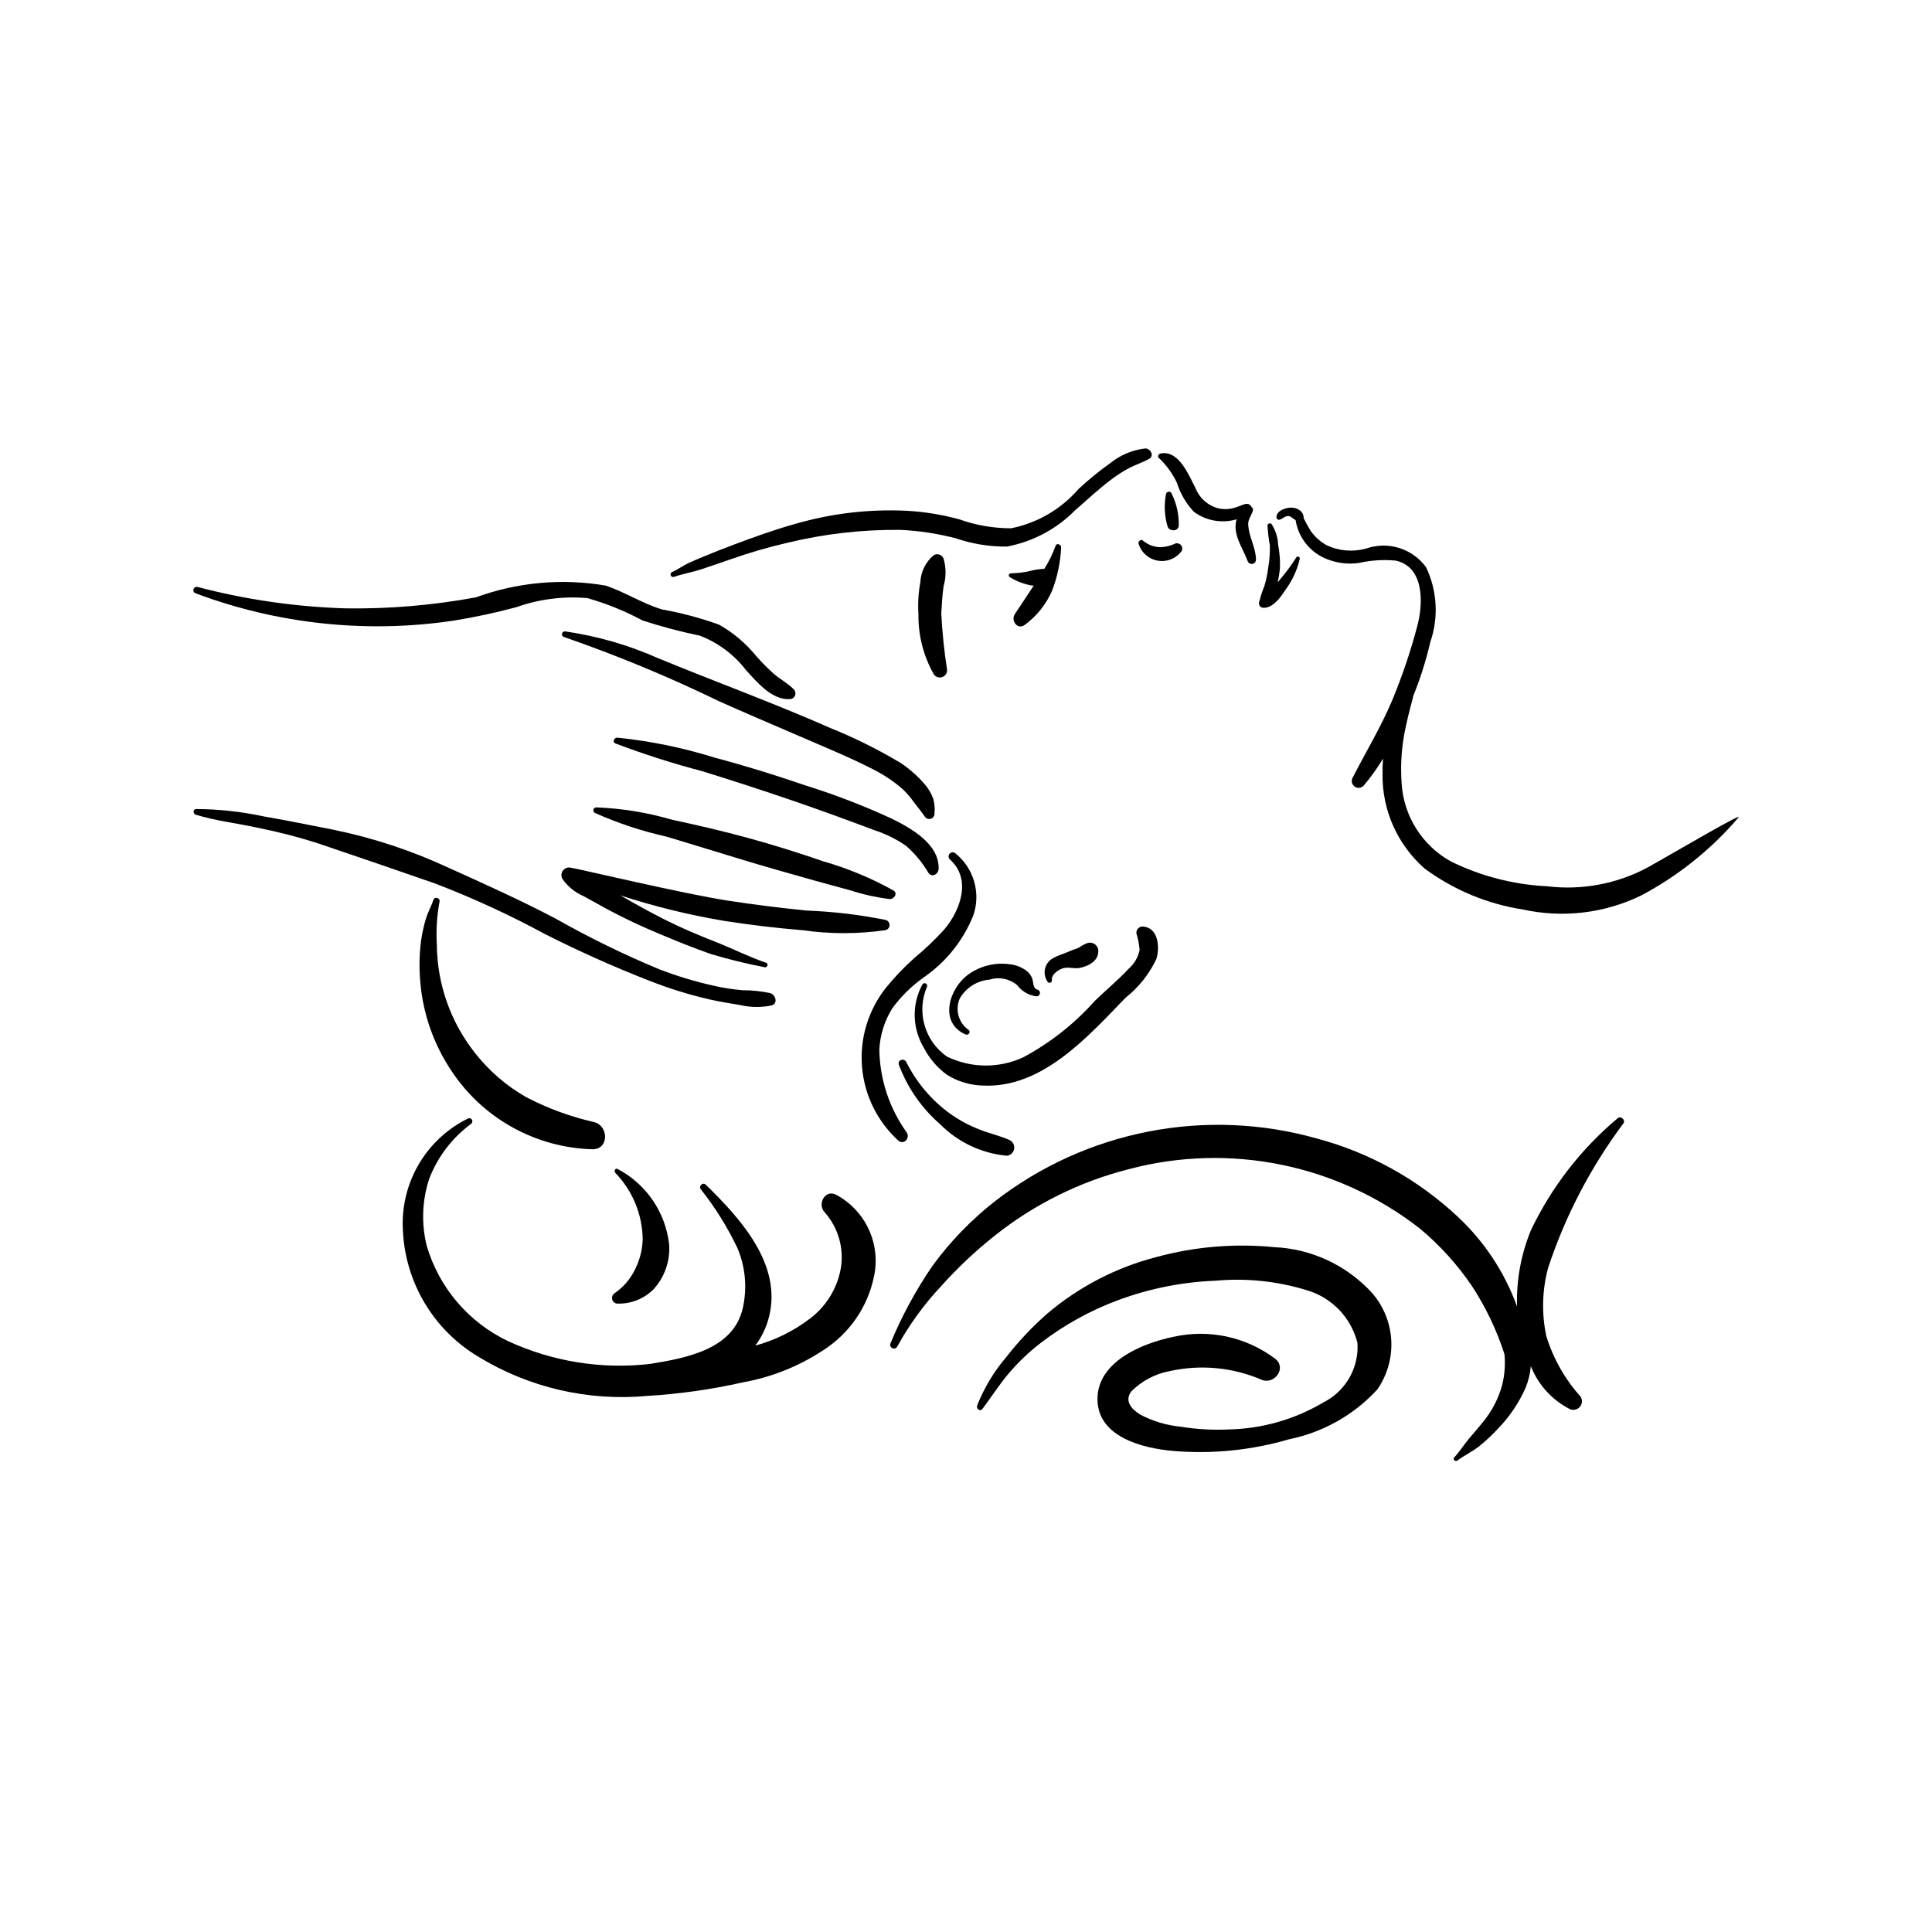 <?xml version="1.0" encoding="UTF-8"?>
<!-- Uploaded to: SVG Repo, www.svgrepo.com, Generator: SVG Repo Mixer Tools -->
<svg fill="#000000" width="800px" height="800px" version="1.1" viewBox="144 144 512 512" xmlns="http://www.w3.org/2000/svg">
 <g>
  <path d="m348.16 407.2c-2.422-0.531-4.894-0.793-7.371-0.777-2.578-0.219-5.137-0.617-7.66-1.195-4.906-1.094-9.727-2.551-14.422-4.359-9.43-3.922-18.613-8.414-27.5-13.449-9.258-4.856-18.746-9.133-28.273-13.422-9.785-4.566-20.074-7.965-30.656-10.129-6.102-1.176-12.191-2.457-18.316-3.496-5.914-1.285-11.945-1.945-17.996-1.969-0.926 0.039-0.828 1.277-0.066 1.512 5.301 1.605 10.883 2.254 16.289 3.426 5.535 1.102 11.004 2.519 16.375 4.25 10.219 3.481 20.461 6.953 30.652 10.516 10.023 3.836 19.785 8.324 29.219 13.438 8.969 4.535 18.262 8.707 27.625 12.348h0.004c5.211 2.062 10.57 3.727 16.035 4.977 2.641 0.586 5.316 1.031 7.984 1.465 2.75 0.645 5.606 0.688 8.371 0.125 1.805-0.492 1.102-2.832-0.293-3.258z"/>
  <path d="m378.65 387.78c-6.879-1.375-13.859-2.203-20.871-2.473-7.004-0.695-13.988-1.574-20.957-2.641-11.848-1.828-39.215-8.363-41.707-8.75-0.793-0.121-1.582 0.238-2.012 0.918-0.43 0.676-0.418 1.547 0.027 2.211 1.414 1.961 3.332 3.5 5.547 4.457l6.273 3.461c4.465 2.406 9.016 4.516 13.691 6.481 4.535 1.906 9.105 3.766 13.758 5.387 4.695 1.41 9.461 2.578 14.277 3.5 0.68 0.16 1.055-0.953 0.375-1.18-4.527-1.531-8.75-3.699-13.184-5.449-4.578-1.805-9.113-3.695-13.512-5.902-4.039-2.031-8.02-4.246-11.949-6.512 8.969 2.926 18.141 5.18 27.441 6.742 6.965 1.09 13.961 1.922 20.984 2.5 7.195 1.023 14.5 1.02 21.695-0.016 0.672-0.082 1.184-0.637 1.215-1.312 0.031-0.68-0.434-1.277-1.094-1.422z"/>
  <path d="m380.81 380.01c-5.914-3.305-12.191-5.914-18.707-7.769-6.547-2.277-13.172-4.336-19.875-6.18-6.715-1.844-13.508-3.391-20.312-4.871-6.504-1.891-13.215-2.977-19.98-3.227-0.344 0.043-0.621 0.305-0.68 0.645-0.062 0.344 0.109 0.684 0.418 0.84 6.102 2.719 12.457 4.82 18.977 6.273 6.566 1.965 13.113 4 19.672 5.992 6.391 1.941 12.828 3.758 19.258 5.566 3.344 0.941 6.707 1.812 10.051 2.754h0.004c3.297 1.062 6.688 1.809 10.125 2.227 1.113 0.09 2.254-1.477 1.051-2.25z"/>
  <path d="m380.15 360.87c-7.371-3.387-14.945-6.301-22.688-8.727-7.973-2.727-15.996-5.223-24.141-7.383-8.375-2.617-16.992-4.387-25.719-5.277-0.855-0.047-1.422 1.148-0.496 1.547 7.527 2.848 15.203 5.301 22.988 7.344 7.785 2.406 15.539 4.926 23.258 7.559 7.512 2.562 14.977 5.293 22.402 8.086h0.004c2.965 0.965 5.777 2.356 8.344 4.129 2.352 2.051 4.352 4.465 5.93 7.156 0.918 1.352 2.656 0.359 2.711-1.004 0.258-6.664-7.394-10.875-12.594-13.43z"/>
  <path d="m391.31 355.64c-0.527-1.441-1.32-2.766-2.34-3.91-1.867-2.164-4.027-4.055-6.418-5.621-5.961-3.547-12.184-6.633-18.617-9.227-14.945-6.594-30.438-12.23-45.418-18.406v0.004c-7.879-3.512-16.203-5.918-24.742-7.156-0.398-0.043-0.766 0.227-0.84 0.625-0.07 0.395 0.176 0.781 0.566 0.879 13.938 4.828 27.574 10.473 40.844 16.91 6.859 3.102 14.492 6.309 21.613 9.398 6.449 2.805 13.211 5.547 19.535 8.797l-0.004 0.004c2.789 1.406 5.391 3.156 7.746 5.203 1.105 1.055 2.102 2.223 2.973 3.481 0.938 1.238 2.043 2.562 2.902 3.828 0.359 0.512 1.02 0.723 1.609 0.516 0.594-0.211 0.973-0.785 0.93-1.414 0.141-1.312 0.023-2.641-0.34-3.91z"/>
  <path d="m354.29 326.61c-1.547-1.566-3.453-2.535-5.129-3.965v0.004c-1.688-1.504-3.285-3.113-4.777-4.812-2.734-3.356-6.07-6.172-9.836-8.301-4.906-1.762-9.949-3.109-15.078-4.023-5.172-1.543-9.758-4.555-14.855-6.301v-0.004c-11.57-2-23.465-0.934-34.492 3.094-11.383 2.106-22.945 3.086-34.52 2.922-13.293-0.406-26.496-2.316-39.359-5.699-0.426-0.062-0.836 0.191-0.969 0.602-0.133 0.414 0.055 0.859 0.438 1.055 21.816 8.215 45.367 10.727 68.426 7.305 5.621-0.906 11.195-2.098 16.695-3.578 6.039-2.144 12.469-2.961 18.852-2.398 5.055 1.441 9.941 3.422 14.574 5.91 4.973 1.625 10.035 2.969 15.164 4.027 4.871 1.855 9.125 5.031 12.293 9.172 3.012 3.254 6.883 8 11.738 7.656 0.598-0.074 1.094-0.492 1.273-1.062 0.18-0.574 0.008-1.199-0.438-1.602z"/>
  <path d="m447.07 389.55c-0.5-0.082-1.008 0.07-1.383 0.414-0.371 0.34-0.566 0.836-0.531 1.34 0.441 1.449 0.727 2.945 0.852 4.457-0.395 1.91-1.402 3.637-2.863 4.926-2.82 3.023-6.055 5.688-9.023 8.574l-0.004-0.004c-5.391 6.059-11.805 11.117-18.953 14.941-6.441 2.981-13.879 2.902-20.254-0.215-2.856-2.008-4.938-4.938-5.894-8.297-0.961-3.359-0.734-6.945 0.633-10.156 0.16-0.344 0.016-0.75-0.328-0.914-0.34-0.16-0.746-0.016-0.91 0.328-2.816 5.25-2.66 11.594 0.402 16.699 1.457 2.844 3.559 5.305 6.141 7.188 2.82 1.762 6.055 2.742 9.379 2.844 15.793 0.859 27.961-12.953 37.977-23.293v0.004c3.461-2.742 6.242-6.246 8.133-10.234 0.938-2.996 0.598-8.16-3.371-8.602z"/>
  <path d="m447.54 262.84c-3.43 0.387-6.68 1.754-9.355 3.93-2.949 2.094-5.75 4.383-8.391 6.852-4.633 5.34-10.902 8.988-17.828 10.379-4.691 0-9.344-0.801-13.758-2.379-4.633-1.266-9.387-2.031-14.184-2.273-9.887-0.449-19.785 0.73-29.289 3.492-5.512 1.543-10.996 3.508-16.352 5.531-2.699 1.02-5.398 2.059-8.062 3.18-1.328 0.559-2.676 1.109-3.977 1.727-1.453 0.691-2.742 1.668-4.219 2.316v0.004c-0.34 0.141-0.508 0.527-0.379 0.871 0.129 0.348 0.508 0.527 0.859 0.41 2.457-0.84 5.055-1.273 7.535-2.102l7.387-2.527c4.996-1.77 10.09-3.25 15.258-4.434 9.746-2.356 19.75-3.496 29.777-3.394 4.977 0.227 9.914 0.973 14.734 2.231 4.356 1.5 8.934 2.238 13.539 2.195 6.883-1.289 13.207-4.66 18.117-9.656 3.055-2.633 5.988-5.418 9.203-7.859 1.566-1.219 3.231-2.305 4.977-3.25 1.777-0.934 3.68-1.512 5.426-2.5 1.441-0.809 0.309-2.734-1.02-2.742z"/>
  <path d="m475.88 278.59-0.129-0.156c-1.523-2.602-3.527 1.336-8.734 0.316-2.785-0.676-5.078-2.648-6.156-5.305-1.746-3.34-4.394-10.238-9.27-9.266-0.465 0.094-0.938 0.688-0.523 1.137v0.004c2.004 1.887 3.641 4.129 4.824 6.613 0.898 2.887 2.453 5.527 4.535 7.723 3.246 2.387 7.422 3.113 11.285 1.969l-0.105 0.387c-0.863 3.914 1.797 7.254 3.059 10.738h-0.004c0.215 0.512 0.762 0.797 1.305 0.672 0.539-0.121 0.91-0.617 0.879-1.172-0.062-3.207-1.855-5.938-2.051-9.082-0.09-1.41 0.574-2.066 0.965-3.16 0.062-0.031 0.566-1.113 0.121-1.418z"/>
  <path d="m580.79 373.81c-8.199 4.426-17.574 6.191-26.824 5.059-8.859-0.434-17.535-2.676-25.492-6.59-7.574-4.215-12.484-11.992-13.027-20.641-0.387-5.285 0.039-10.598 1.254-15.758 0.527-2.527 1.254-5.039 1.879-7.574 1.855-4.582 3.344-9.305 4.457-14.121 2.254-6.519 1.852-13.664-1.129-19.887-3.633-4.957-10.082-6.953-15.879-4.922-3.496 0.969-7.223 0.648-10.496-0.906-1.613-0.91-3.012-2.152-4.106-3.644-0.707-1.121-1.355-2.285-1.934-3.477 0.027-0.648-0.203-1.277-0.641-1.758-0.68-0.664-1.59-1.047-2.543-1.062-1.438-0.043-3.891 0.691-4.031 2.418v0.004c-0.039 0.238 0.055 0.48 0.242 0.637s0.441 0.203 0.672 0.125c0.953-0.332 1.59-1.277 2.711-0.852l1.062 0.73 0.379 0.254v-0.004c0.75 4.75 4 8.73 8.508 10.414 2.625 1.004 5.465 1.328 8.25 0.941 3.215-0.73 6.523-0.941 9.801-0.625 7.637 1.699 7.269 11.504 5.699 17.305h0.004c-1.789 6.781-4.039 13.43-6.738 19.902-3.008 7.09-6.992 13.633-10.48 20.473h0.004c-0.363 0.82-0.07 1.777 0.684 2.258 0.754 0.48 1.746 0.34 2.336-0.332 1.891-2.238 3.598-4.625 5.102-7.137-0.102 1.34-0.148 2.684-0.129 4.039v-0.004c-0.137 9.598 3.941 18.773 11.156 25.102 7.703 5.684 16.672 9.414 26.133 10.867 10.508 2.293 21.488 0.996 31.172-3.691 9.852-5.207 18.625-12.23 25.863-20.703 1.426-1.562-16.164 8.797-23.918 13.16z"/>
  <path d="m394.05 299.4c0.707-2.414 0.707-4.981 0-7.394-0.207-0.508-0.625-0.891-1.148-1.051-0.52-0.16-1.082-0.074-1.535 0.23-2.082 1.789-3.336 4.359-3.465 7.102-0.516 2.762-0.684 5.578-0.504 8.383-0.098 5.637 1.32 11.199 4.109 16.102 0.516 0.684 1.418 0.945 2.219 0.652 0.805-0.297 1.316-1.086 1.262-1.941-0.773-4.949-1.289-9.934-1.543-14.938 0.141-2.383 0.281-4.777 0.605-7.144z"/>
  <path d="m423.74 288.66c-0.773 2.129-1.773 4.172-2.981 6.086-1.078 0.035-2.148 0.18-3.199 0.434-1.828 0.469-3.703 0.719-5.59 0.754-0.266-0.039-0.523 0.121-0.605 0.379-0.082 0.258 0.035 0.535 0.277 0.656 1.762 1.082 3.707 1.824 5.742 2.191l0.555 0.043c-1.641 2.527-3.332 5.023-4.996 7.535-1.148 1.73 0.723 4.297 2.644 2.856 3.16-2.324 5.652-5.445 7.219-9.043 1.41-3.652 2.223-7.508 2.406-11.414 0.078-0.816-1.176-1.367-1.473-0.477z"/>
  <path d="m455.43 288.05c-1.328 0.648-2.793 0.973-4.273 0.949-1.559-0.109-3.043-0.707-4.238-1.711-0.547-0.566-1.383 0.188-1.168 0.828h-0.004c0.723 2.352 2.719 4.086 5.148 4.477 2.43 0.395 4.867-0.629 6.297-2.633 0.23-0.516 0.133-1.121-0.25-1.535-0.383-0.418-0.977-0.562-1.512-0.375z"/>
  <path d="m454.5 274.8c-0.125-0.324-0.453-0.523-0.801-0.496-0.348 0.031-0.633 0.289-0.699 0.633-0.551 2.871-0.402 5.836 0.438 8.641 0.504 1.332 2.82 1.305 2.949-0.266 0.066-2.949-0.578-5.867-1.887-8.512z"/>
  <path d="m487.56 291.68c-1.453 2.285-3.078 4.461-4.859 6.5l-0.109 0.102h0.004c0.305-1.277 0.508-2.578 0.613-3.887 0.055-2.019-0.109-4.039-0.488-6.023-0.086-1.926-0.668-3.793-1.691-5.426-0.297-0.383-1.09-0.32-1.125 0.25 0.086 1.805 0.293 3.598 0.625 5.371 0.047 1.895-0.09 3.789-0.41 5.656-0.203 1.75-0.562 3.481-1.07 5.172-0.48 1.117-0.867 2.273-1.156 3.457l-0.25 0.777c-0.121 0.676 0.328 1.324 1.004 1.445 2.688 0.188 4.727-2.801 6.059-4.828v0.004c1.793-2.434 3.066-5.207 3.746-8.152 0.066-0.477-0.582-0.844-0.891-0.418z"/>
  <path d="m397.14 370.1c-0.465-0.355-1.129-0.281-1.5 0.168-0.375 0.449-0.332 1.113 0.102 1.504 5.824 5.184 2.762 13.52-1.504 18.551v0.004c-2.441 2.688-5.074 5.199-7.879 7.512-2.777 2.469-5.348 5.168-7.68 8.059-4.637 5.922-6.859 13.371-6.231 20.863 0.633 7.492 4.074 14.465 9.633 19.527 1.418 1.191 3.125-0.625 2.266-2.098h-0.004c-4.637-6.43-7.191-14.133-7.309-22.059 0.199-3.859 1.375-7.602 3.414-10.883 2.297-3.152 5.086-5.91 8.262-8.172 5.934-4.055 10.531-9.781 13.215-16.449 1.012-2.91 1.094-6.066 0.234-9.023-0.855-2.961-2.609-5.582-5.019-7.504z"/>
  <path d="m411.59 446.15c-2.582-1.176-5.375-1.758-8.008-2.812-2.801-1.086-5.449-2.519-7.891-4.269-4.871-3.543-8.816-8.211-11.504-13.602-0.578-1.191-2.461-0.551-1.969 0.738 2.297 6.106 6.082 11.543 11.016 15.812 4.727 4.738 10.965 7.664 17.629 8.262 0.961-0.113 1.73-0.844 1.895-1.797 0.168-0.949-0.305-1.898-1.168-2.332z"/>
  <path d="m418.88 406.24c-1.164-0.223-1.016-2.109-1.324-2.922-0.285-0.727-0.738-1.375-1.328-1.887-1.289-1.039-2.852-1.691-4.5-1.871-3.856-0.578-7.789 0.348-10.98 2.59-5.207 3.644-8.102 12.859-0.832 16.004 0.719 0.312 1.465-0.715 0.77-1.211-2.656-1.867-3.637-5.34-2.348-8.32 1.652-2.883 4.625-4.762 7.941-5.016 2.527-0.793 5.281-0.234 7.301 1.48 1.246 1.676 3.141 2.75 5.219 2.961 0.441-0.059 0.781-0.422 0.801-0.871 0.02-0.445-0.281-0.84-0.719-0.938z"/>
  <path d="m432.14 393.93c-0.75 0.293-1.457 0.676-2.113 1.141-0.734 0.387-1.562 0.555-2.316 0.906-1.43 0.668-2.996 1.07-4.371 1.812l-0.004 0.004c-1.168 0.531-2.035 1.562-2.363 2.805-0.324 1.242-0.078 2.566 0.672 3.606 0.168 0.223 0.461 0.309 0.723 0.211 0.262-0.094 0.43-0.352 0.41-0.629-0.277-1.59 1.934-2.988 3.211-3.258 1.309-0.277 2.691 0.234 4.039 0 2.16-0.375 4.883-1.707 5.016-4.16v-0.004c0.117-0.766-0.176-1.535-0.77-2.031-0.59-0.496-1.398-0.648-2.133-0.402z"/>
  <path d="m301.49 441.38c-6.246-1.418-12.281-3.629-17.965-6.578-5.285-2.992-9.93-7-13.668-11.789-6.469-8.176-10.016-18.273-10.09-28.695-0.227-3.82 0.012-7.652 0.719-11.41 0.23-0.906-1.27-1.41-1.582-0.504-0.617 1.762-1.527 3.344-2.055 5.152-0.578 1.906-1.004 3.859-1.273 5.832-0.492 3.918-0.527 7.879-0.102 11.805 0.82 7.992 3.57 15.664 8.012 22.359 8.328 12.789 22.426 20.652 37.688 21.016 4.293-0.148 4.086-6.219 0.316-7.188z"/>
  <path d="m365.61 460.63c-3.004-1.555-5.148 2.57-3 4.707 3.453 3.941 5.016 9.195 4.281 14.383-0.867 5.5-3.852 10.441-8.312 13.773-4.305 3.273-9.203 5.688-14.422 7.109 1.691-2.238 2.918-4.789 3.609-7.508 3.629-13.98-7.609-26.262-16.762-35.164-0.738-0.719-1.895 0.395-1.309 1.211v-0.004c3.832 4.836 7.106 10.09 9.758 15.664 2.082 4.961 2.582 10.445 1.434 15.703-2.402 11.074-14.855 13.359-24.66 14.961l-0.004-0.004c-12.809 1.465-25.777-0.613-37.488-6.004-10.512-4.961-18.395-14.191-21.656-25.348-1.445-5.832-1.219-11.949 0.648-17.656 2.231-5.848 6.094-10.93 11.137-14.641 0.32-0.242 0.418-0.684 0.23-1.043-0.188-0.355-0.605-0.523-0.988-0.395-5.492 2.68-10.066 6.926-13.152 12.203-3.082 5.277-4.539 11.348-4.18 17.449 0.594 13.777 8.055 26.336 19.871 33.441 13.438 8.25 29.188 11.922 44.891 10.465 8.488-0.508 16.922-1.699 25.219-3.57 8.055-1.43 15.707-4.578 22.438-9.223 6.863-4.777 11.457-12.168 12.707-20.438 0.523-3.992-0.18-8.055-2.016-11.641-1.84-3.586-4.723-6.527-8.273-8.434z"/>
  <path d="m574.27 441.64c0.531-0.875-0.797-2.004-1.562-1.305h0.004c-9.695 8.125-17.531 18.234-22.984 29.648-2.656 6.418-3.914 13.324-3.695 20.266-3.266-9.043-8.629-17.18-15.652-23.746-10.52-9.879-23.32-17.004-37.258-20.75-29.535-8.379-61.293-2.199-85.527 16.648-6.246 4.902-11.789 10.637-16.473 17.043-4.414 6.445-8.148 13.336-11.137 20.555-0.203 0.492 0.016 1.055 0.496 1.281 0.48 0.227 1.055 0.031 1.301-0.438 3.176-5.773 7.059-11.125 11.562-15.93 4.375-4.891 9.16-9.395 14.301-13.473 10.414-8.285 22.465-14.27 35.359-17.562 26.801-7.164 55.414-1.348 77.293 15.715 5.32 4.438 9.988 9.605 13.863 15.348 3.629 5.574 6.5 11.602 8.539 17.93 0.258 2.734 0.051 5.488-0.605 8.152-0.996 3.664-2.773 7.066-5.215 9.977-1.148 1.457-2.394 2.828-3.582 4.254-1.355 1.629-2.465 3.426-3.914 4.977-0.457 0.488 0.258 1.246 0.789 0.855 1.926-1.422 4.082-2.418 5.965-3.922v-0.004c1.668-1.355 3.242-2.828 4.707-4.406 3.102-3.156 5.609-6.844 7.414-10.887 0.77-1.859 1.25-3.824 1.426-5.828 1.941 4.941 5.629 8.996 10.359 11.398 0.926 0.402 2.008 0.148 2.652-0.625 0.648-0.777 0.707-1.887 0.145-2.723-4.137-4.613-7.223-10.07-9.047-15.992-1.281-5.973-1.121-12.164 0.461-18.062 4.551-13.797 11.312-26.762 20.016-38.395z"/>
  <path d="m507.73 486.78c-6.695-7.41-16.082-11.832-26.059-12.273-10.465-1.031-21.031-0.145-31.18 2.613-10.707 2.758-20.648 7.922-29.062 15.094-3.883 3.418-7.441 7.188-10.625 11.266-3.32 3.867-5.977 8.258-7.848 13-0.289 0.832 0.785 1.715 1.402 0.895 2.328-3.102 4.41-6.375 6.914-9.348v-0.004c2.574-3.027 5.461-5.773 8.609-8.195 6.25-4.781 13.18-8.598 20.559-11.324 8.215-3.031 16.859-4.754 25.613-5.098 8.18-0.754 16.43 0.102 24.281 2.519 6.637 1.953 11.742 7.273 13.414 13.984 0.203 3.234-0.555 6.457-2.172 9.262-1.617 2.809-4.027 5.074-6.926 6.523-7.477 4.422-15.957 6.867-24.641 7.109-4.375 0.227-8.758-0.008-13.078-0.707-3.766-0.363-7.422-1.457-10.762-3.223-2.324-1.43-4.289-3.633-2.328-6.16v-0.004c2.785-2.789 6.352-4.66 10.23-5.367 8.148-1.797 16.656-0.984 24.316 2.328 3.379 1.344 6.676-3.129 3.559-5.586-7.723-5.82-17.617-7.941-27.043-5.797-8.098 1.668-19.973 6.481-20.059 16.352-0.086 10.234 12.07 13.18 20.09 13.875v0.004c10.355 0.863 20.777-0.191 30.746-3.113 8.961-1.824 17.117-6.43 23.309-13.164 2.637-3.785 3.945-8.34 3.719-12.949-0.23-4.606-1.98-9.008-4.981-12.512z"/>
  <path d="m307.71 453.81c-0.645-0.391-1.066 0.559-0.645 1.012 4.621 4.777 7.223 11.152 7.254 17.797-0.121 2.918-0.91 5.769-2.309 8.336-1.234 2.332-3.023 4.328-5.207 5.809-0.477 0.359-0.703 0.961-0.57 1.543 0.129 0.582 0.59 1.035 1.176 1.152 3.625 0.176 7.156-1.18 9.73-3.734 3.023-3.262 4.539-7.641 4.176-12.07-0.988-8.453-6.078-15.875-13.605-19.844z"/>
 </g>
</svg>